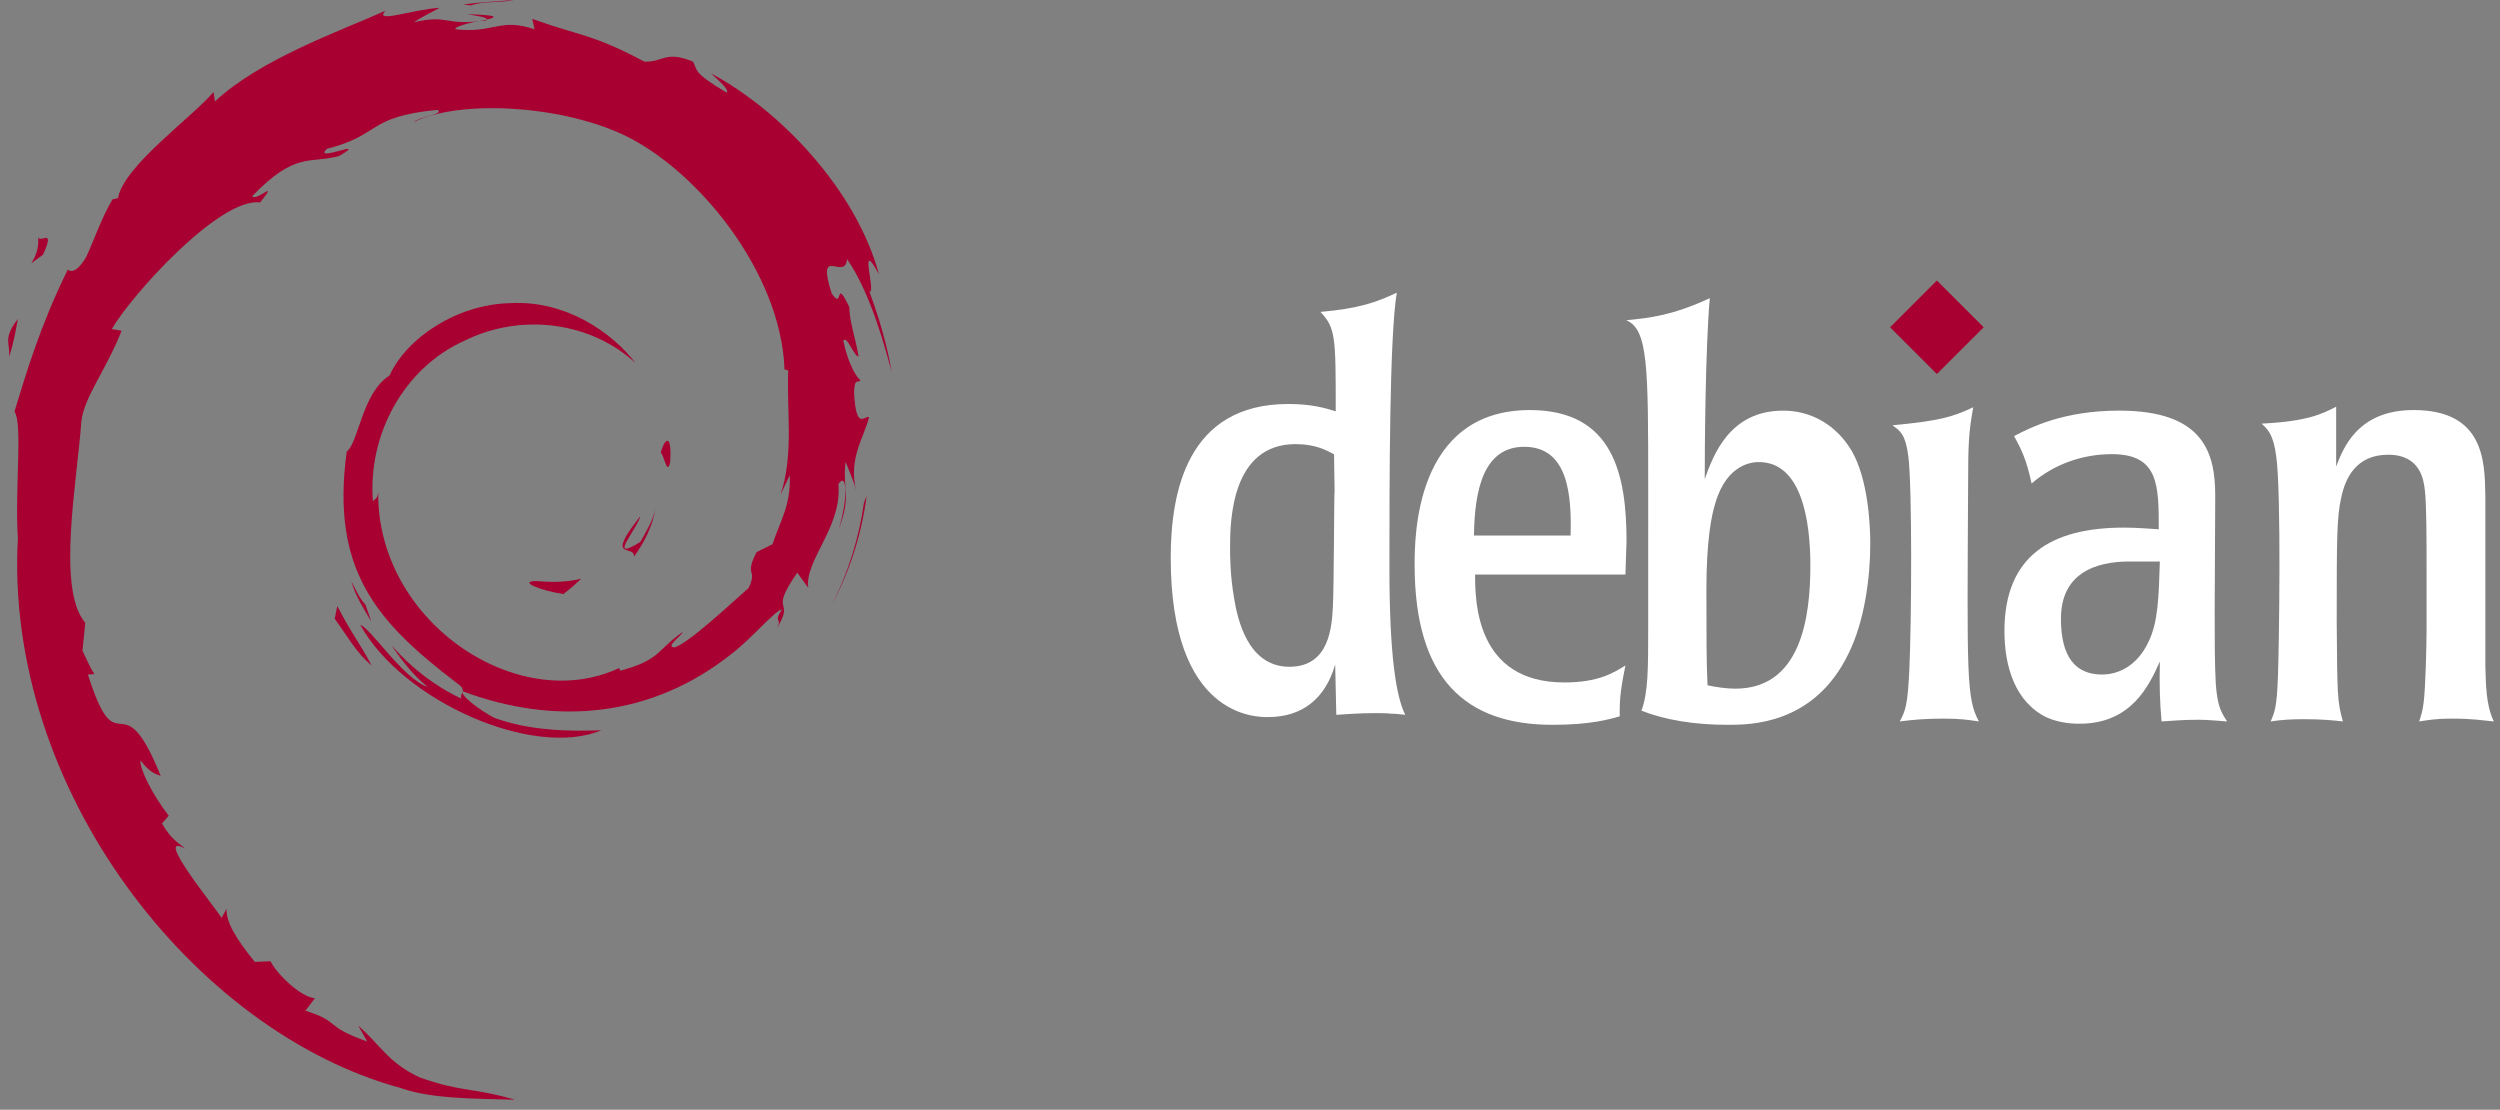 <svg width="205" height="91" viewBox="0 0 205 91" fill="none" xmlns="http://www.w3.org/2000/svg">
<rect x="0" y="0" width="205" height="91" fill="#808080" stroke="none"/>
<path d="M43.969 47.645C42.475 47.665 44.25 48.413 46.201 48.714C46.742 48.292 47.228 47.868 47.664 47.454C46.451 47.751 45.215 47.758 43.969 47.645Z" fill="#A80030"/>
<path d="M51.986 45.646C52.879 44.417 53.527 43.073 53.756 41.683C53.555 42.673 53.02 43.528 52.512 44.432C49.719 46.191 52.248 43.388 52.51 42.321C49.508 46.104 52.096 44.589 51.986 45.646Z" fill="#A80030"/>
<path d="M54.949 37.942C55.131 35.251 54.42 36.103 54.181 37.128C54.459 37.274 54.68 39.026 54.949 37.942Z" fill="#A80030"/>
<path d="M38.301 1.163C39.099 1.305 40.025 1.415 39.892 1.606C40.768 1.413 40.965 1.239 38.301 1.163Z" fill="#A80030"/>
<path d="M39.893 1.606L39.332 1.723L39.855 1.675L39.893 1.606Z" fill="#A80030"/>
<path d="M64.762 38.962C64.852 41.378 64.057 42.552 63.338 44.628L62.045 45.271C60.988 47.325 62.15 46.575 61.393 48.208C59.741 49.675 56.387 52.797 55.313 53.083C54.528 53.066 55.844 52.157 56.016 51.802C53.807 53.318 54.243 54.078 50.864 55.001L50.766 54.78C42.436 58.7 30.864 50.933 31.016 40.337C30.928 41.009 30.763 40.841 30.579 41.111C30.149 35.66 33.097 30.185 38.069 27.946C42.932 25.54 48.633 26.526 52.114 29.775C50.202 27.269 46.393 24.612 41.882 24.858C37.461 24.93 33.324 27.739 31.944 30.79C29.68 32.215 29.416 36.286 28.43 37.032C27.101 46.792 30.927 51.007 37.4 55.968C38.416 56.654 37.686 56.759 37.822 57.281C35.672 56.275 33.704 54.755 32.084 52.894C32.944 54.151 33.871 55.373 35.07 56.333C33.041 55.648 30.332 51.42 29.543 51.248C33.038 57.506 43.721 62.223 49.318 59.882C46.728 59.978 43.439 59.935 40.531 58.86C39.306 58.231 37.647 56.93 37.944 56.687C45.58 59.538 53.466 58.845 60.072 53.55C61.754 52.24 63.59 50.013 64.121 49.983C63.322 51.185 64.258 50.561 63.644 51.622C65.316 48.921 62.915 50.522 65.374 46.958L66.282 48.208C65.942 45.964 69.067 43.242 68.749 39.696C69.466 38.612 69.548 40.864 68.788 43.358C69.843 40.591 69.067 40.146 69.337 37.862C69.628 38.63 70.015 39.445 70.212 40.256C69.524 37.581 70.915 35.753 71.261 34.198C70.919 34.048 70.2 35.38 70.034 32.222C70.059 30.85 70.417 31.503 70.554 31.165C70.286 31.01 69.579 29.958 69.15 27.941C69.459 27.466 69.982 29.17 70.406 29.239C70.133 27.636 69.664 26.413 69.644 25.182C68.404 22.592 69.205 25.528 68.201 24.07C66.881 19.956 69.295 23.115 69.459 21.247C71.457 24.142 72.596 28.632 73.121 30.491C72.721 28.224 72.076 26.027 71.287 23.902C71.896 24.159 70.308 19.239 72.078 22.497C70.189 15.552 64 9.062 58.305 6.018C59 6.655 59.879 7.455 59.565 7.581C56.731 5.896 57.229 5.763 56.823 5.051C54.518 4.112 54.364 5.128 52.839 5.053C48.489 2.745 47.651 2.99 43.648 1.546L43.83 2.398C40.949 1.438 40.473 2.76 37.36 2.4C37.171 2.253 38.358 1.864 39.336 1.723C36.55 2.091 36.68 1.173 33.954 1.824C34.625 1.353 35.337 1.04 36.053 0.64C33.782 0.778 30.629 1.962 31.602 0.884C27.897 2.538 21.316 4.859 17.623 8.322L17.507 7.546C15.815 9.577 10.128 13.612 9.675 16.245L9.222 16.35C8.343 17.841 7.772 19.53 7.074 21.063C5.923 23.026 5.386 21.819 5.55 22.127C3.285 26.719 2.158 30.577 1.187 33.743C1.879 34.778 1.204 39.975 1.465 44.134C0.329 64.678 15.883 84.623 32.885 89.227C35.377 90.12 39.082 90.088 42.234 90.176C38.516 89.112 38.036 89.613 34.412 88.35C31.799 87.118 31.227 85.713 29.375 84.106L30.108 85.401C26.478 84.116 27.997 83.811 25.043 82.876L25.826 81.855C24.649 81.765 22.709 79.873 22.179 78.822L20.891 78.873C19.345 76.967 18.52 75.59 18.581 74.523L18.165 75.265C17.694 74.456 12.474 68.107 15.182 69.585C14.679 69.127 14.01 68.838 13.285 67.519L13.836 66.89C12.535 65.213 11.438 63.064 11.522 62.348C12.217 63.286 12.699 63.462 13.177 63.623C9.886 55.459 9.701 63.174 7.21 55.313L7.736 55.271C7.333 54.66 7.086 54.001 6.762 53.352L6.992 51.067C4.624 48.331 6.33 39.422 6.673 34.537C6.908 32.551 8.65 30.436 9.973 27.119L9.167 26.981C10.709 24.293 17.969 16.182 21.333 16.598C22.962 14.552 21.009 16.59 20.69 16.076C24.269 12.373 25.394 13.46 27.809 12.793C30.412 11.248 25.574 13.397 26.808 12.204C31.311 11.055 29.998 9.59 35.871 9.007C36.491 9.359 34.434 9.551 33.918 10.008C37.668 8.172 45.787 8.591 51.063 11.026C57.18 13.887 64.057 22.34 64.329 30.293L64.638 30.376C64.482 33.538 65.122 37.195 64.011 40.553L64.762 38.962Z" fill="#A80030"/>
<path d="M27.658 49.695L27.447 50.742C28.43 52.077 29.21 53.523 30.463 54.563C29.561 52.804 28.892 52.077 27.658 49.695Z" fill="#A80030"/>
<path d="M29.979 49.605C29.459 49.029 29.153 48.337 28.807 47.649C29.137 48.86 29.813 49.901 30.44 50.961L29.979 49.605Z" fill="#A80030"/>
<path d="M71.063 40.675L70.844 41.227C70.442 44.085 69.571 46.913 68.239 49.536C69.711 46.769 70.66 43.742 71.063 40.675Z" fill="#A80030"/>
<path d="M38.598 0.446C39.607 0.077 41.08 0.243 42.154 0C40.756 0.117 39.365 0.187 37.992 0.362L38.598 0.446Z" fill="#A80030"/>
<path d="M3.127 19.308C3.36 21.462 1.507 22.299 3.537 20.877C4.627 18.423 3.113 20.2 3.127 19.308Z" fill="#A80030"/>
<path d="M0.739 29.282C1.208 27.845 1.292 26.983 1.471 26.15C0.178 27.804 0.875 28.157 0.739 29.282Z" fill="#A80030"/>
<path d="M109.437 40.266C109.392 40.313 109.392 47.772 109.299 49.719C109.207 51.293 109.067 54.676 105.731 54.676C102.302 54.676 101.468 50.737 101.19 49.024C100.866 47.124 100.866 45.547 100.866 44.854C100.866 42.629 101.005 36.418 106.241 36.418C107.817 36.418 108.697 36.883 109.392 37.252L109.437 40.266ZM96 45.735C96 58.801 102.951 58.801 103.97 58.801C106.843 58.801 108.697 57.225 109.484 54.492L109.577 58.615C110.458 58.568 111.338 58.476 112.774 58.476C113.284 58.476 113.7 58.476 114.072 58.523C114.443 58.523 114.813 58.568 115.23 58.615C114.489 57.133 113.933 53.797 113.933 46.566C113.933 39.523 113.933 27.615 114.535 24C112.868 24.789 111.43 25.299 108.279 25.576C109.53 26.92 109.53 27.615 109.53 33.73C108.651 33.453 107.538 33.128 105.638 33.128C97.344 33.129 96 40.358 96 45.735Z" fill="white"/>
<path d="M120.865 43.912C120.912 40.066 121.7 36.637 124.989 36.637C128.604 36.637 128.88 40.621 128.788 43.912H120.865ZM133.375 44.377C133.375 38.955 132.31 33.625 125.452 33.625C116 33.625 116 44.1 116 46.322C116 55.728 120.216 59.435 127.306 59.435C130.455 59.435 131.986 58.974 132.82 58.74C132.774 57.072 133.005 56.006 133.285 54.57C132.31 55.174 131.059 55.961 128.279 55.961C121.05 55.961 120.957 49.379 120.957 47.109H133.285L133.375 44.377Z" fill="white"/>
<path d="M148.45 46.369C148.45 50.678 147.663 56.471 142.288 56.471C141.546 56.471 140.62 56.33 140.018 56.192C139.925 54.524 139.925 51.651 139.925 48.315C139.925 44.329 140.341 42.247 140.667 41.225C141.639 37.936 143.817 37.891 144.233 37.891C147.755 37.891 148.45 42.756 148.45 46.369ZM135.152 51.42C135.152 54.85 135.152 56.795 134.596 58.277C136.496 59.019 138.858 59.435 141.686 59.435C143.493 59.435 148.729 59.435 151.555 53.644C152.899 50.956 153.362 47.341 153.362 44.607C153.362 42.939 153.176 39.279 151.833 36.961C150.537 34.785 148.451 33.672 146.228 33.672C141.779 33.672 140.482 37.379 139.788 39.279C139.788 36.916 139.833 28.668 140.203 24.451C137.192 25.842 135.337 26.072 133.346 26.258C135.153 26.998 135.153 30.059 135.153 40.022L135.152 51.42Z" fill="white"/>
<path d="M162.27 59.158C161.342 59.019 160.692 58.926 159.348 58.926C157.868 58.926 156.846 59.02 155.782 59.158C156.245 58.277 156.43 57.859 156.569 54.849C156.755 50.724 156.801 39.695 156.477 37.378C156.245 35.616 155.829 35.339 155.18 34.876C158.979 34.505 160.045 34.228 161.805 33.394C161.436 35.431 161.387 36.453 161.387 39.556C161.296 55.545 161.249 57.258 162.27 59.158Z" fill="white"/>
<path d="M177.108 46.043C177.016 48.963 176.969 51.002 176.18 52.623C175.207 54.709 173.586 55.311 172.381 55.311C169.598 55.311 168.998 52.995 168.998 50.725C168.998 46.37 172.891 46.043 174.65 46.043H177.108ZM164.364 51.744C164.364 54.664 165.245 57.582 167.841 58.834C168.999 59.344 170.157 59.344 170.529 59.344C174.793 59.344 176.228 56.192 177.109 54.246C177.062 56.285 177.109 57.535 177.248 59.158C178.082 59.111 178.916 59.019 180.307 59.019C181.094 59.019 181.836 59.111 182.623 59.158C182.113 58.371 181.836 57.906 181.695 56.099C181.603 54.339 181.603 52.578 181.603 50.122L181.65 40.669C181.65 37.146 180.722 33.671 173.771 33.671C169.185 33.671 166.498 35.062 165.154 35.757C165.711 36.777 166.174 37.655 166.59 39.65C168.399 38.074 170.762 37.24 173.17 37.24C177.018 37.24 177.018 39.789 177.018 43.402C176.137 43.357 175.395 43.265 174.143 43.265C168.256 43.266 164.364 45.533 164.364 51.744Z" fill="white"/>
<path d="M203.798 54.571C203.845 56.147 203.845 57.815 204.493 59.159C203.472 59.067 202.87 58.927 200.972 58.927C199.859 58.927 199.257 59.021 198.376 59.159C198.56 58.557 198.655 58.325 198.747 57.536C198.886 56.472 198.979 52.903 198.979 51.651V46.647C198.979 44.469 198.979 41.317 198.838 40.206C198.746 39.419 198.516 37.288 195.826 37.288C193.185 37.288 192.305 39.233 191.98 40.809C191.611 42.43 191.611 44.192 191.611 51.049C191.656 56.981 191.656 57.535 192.119 59.158C191.332 59.066 190.359 58.974 188.969 58.974C187.856 58.974 187.115 59.019 186.19 59.158C186.514 58.416 186.7 58.045 186.792 55.451C186.886 52.902 187.071 40.39 186.651 37.426C186.421 35.617 185.956 35.201 185.448 34.738C189.202 34.552 190.405 33.949 191.565 33.349V38.259C192.12 36.821 193.278 33.624 197.913 33.624C203.706 33.624 203.751 37.841 203.798 40.62V54.571Z" fill="white"/>
<path d="M162.661 26.836L158.823 30.672L154.987 26.836L158.823 23L162.661 26.836Z" fill="#A80030"/>
</svg>
